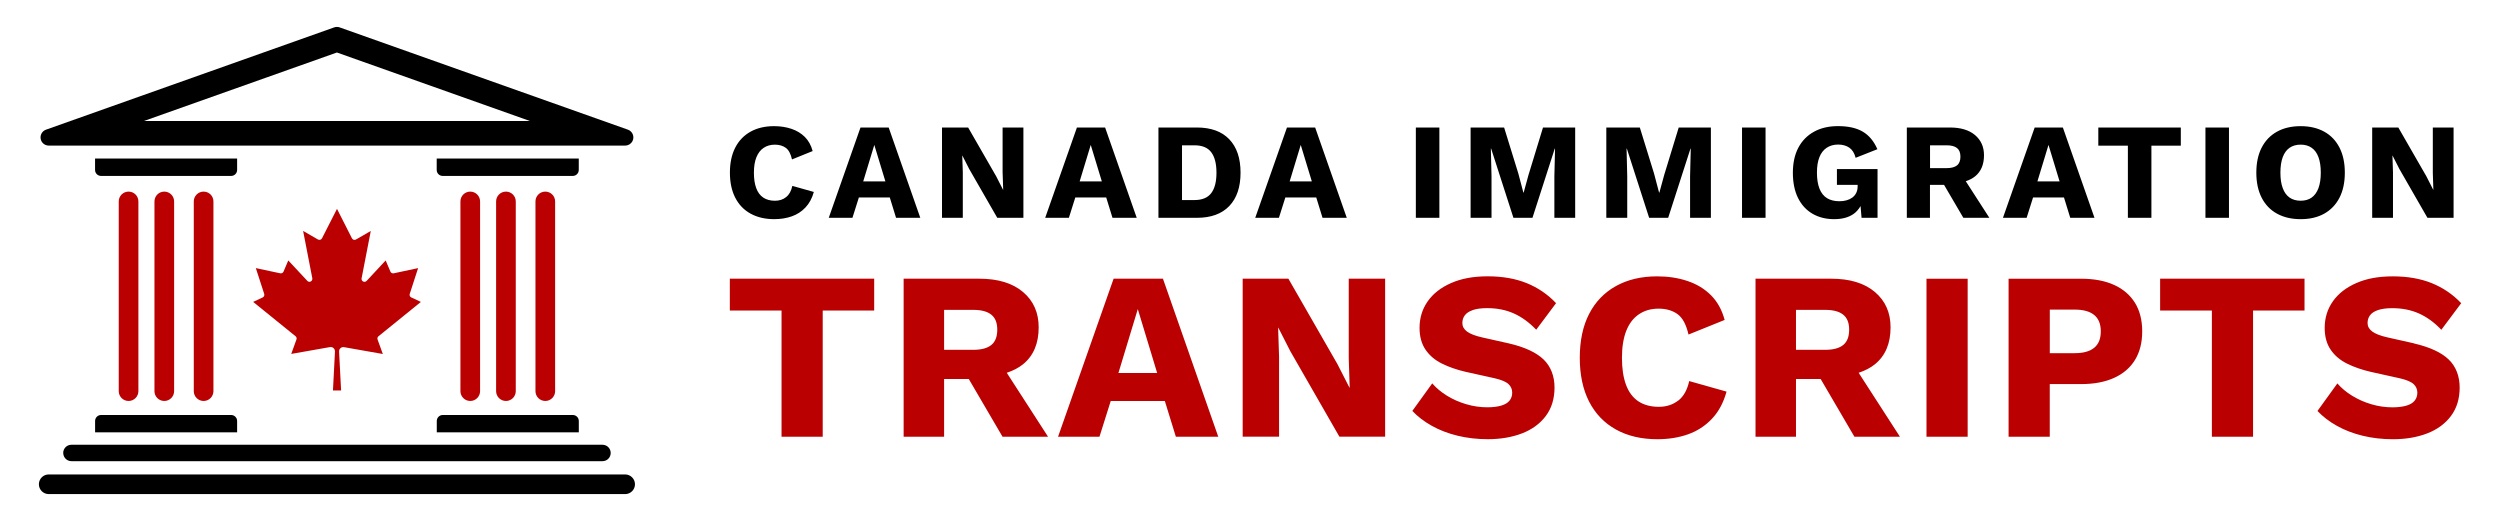 <?xml version="1.0" encoding="UTF-8"?>
<svg xmlns="http://www.w3.org/2000/svg" id="Layer_1" data-name="Layer 1" viewBox="0 0 633.33 132">
  <defs>
    <style>
      .cls-1 {
        fill: #ba0000;
      }
    </style>
  </defs>
  <g>
    <path class="cls-1" d="M106.6,76.48l-2.42-1.13c-.34-.16-.5-.55-.38-.9l2.12-6.53-6.19,1.32c-.35.07-.69-.11-.83-.44l-1.2-2.82-4.83,5.19c-.28.3-.75.31-1.05.03-.18-.17-.26-.43-.22-.68l2.33-12.01-3.74,2.16c-.36.21-.8.09-1.01-.26,0-.02-.02-.03-.03-.05l-3.78-7.45-3.79,7.45c-.18.37-.63.51-1,.33-.02,0-.03-.02-.05-.03l-3.74-2.16,2.33,12.01c.07.4-.18.79-.58.87-.25.05-.5-.04-.68-.22l-4.83-5.18-1.2,2.82c-.14.33-.48.5-.83.44l-6.19-1.32,2.12,6.53c.12.36-.05.74-.38.9l-2.42,1.13,10.74,8.7c.25.2.34.54.23.83l-1.32,3.65,9.81-1.73c.59-.1,1.15.29,1.25.89,0,.07.02.16.02.24l-.51,9.86h2.06l-.51-9.86c-.03-.6.44-1.11,1.03-1.13.08,0,.16,0,.24.02l9.81,1.73-1.32-3.65c-.12-.31-.03-.64.22-.84l10.74-8.7Z"></path>
    <path class="cls-1" d="M32.57,48.54c-1.38,0-2.49,1.12-2.49,2.49v48.06c0,1.38,1.12,2.49,2.49,2.49s2.49-1.12,2.49-2.49v-48.06c0-1.38-1.12-2.49-2.49-2.49Z"></path>
    <path class="cls-1" d="M41.62,48.54c-1.38,0-2.49,1.12-2.49,2.49v48.06c0,1.38,1.12,2.49,2.49,2.49s2.49-1.12,2.49-2.49v-48.06c0-1.38-1.12-2.49-2.49-2.49Z"></path>
    <path class="cls-1" d="M51.58,48.54c-1.38,0-2.49,1.12-2.49,2.49v48.06c0,1.38,1.12,2.49,2.49,2.49s2.49-1.12,2.49-2.49v-48.06c0-1.38-1.12-2.49-2.49-2.49Z"></path>
    <path class="cls-1" d="M119.13,48.54c-1.38,0-2.49,1.12-2.49,2.49v48.06c0,1.38,1.12,2.49,2.49,2.49s2.49-1.12,2.49-2.49v-48.06c0-1.38-1.12-2.49-2.49-2.49Z"></path>
    <path class="cls-1" d="M128.17,48.54c-1.38,0-2.49,1.12-2.49,2.49v48.06c0,1.38,1.12,2.49,2.49,2.49s2.49-1.12,2.49-2.49v-48.06c0-1.38-1.12-2.49-2.49-2.49Z"></path>
    <path class="cls-1" d="M138.14,48.54c-1.38,0-2.49,1.12-2.49,2.49v48.06c0,1.38,1.12,2.49,2.49,2.49s2.49-1.12,2.49-2.49v-48.06c0-1.38-1.12-2.49-2.49-2.49Z"></path>
  </g>
  <g>
    <path d="M24.08,109.53h35.99v-2.88c0-.84-.68-1.52-1.52-1.52H25.61c-.84,0-1.52.68-1.52,1.52v2.88Z"></path>
    <path d="M110.64,109.53h35.99v-2.88c0-.84-.68-1.52-1.52-1.52h-32.94c-.84,0-1.52.68-1.52,1.52v2.88Z"></path>
    <path d="M112.16,44.57h32.94c.84,0,1.52-.68,1.52-1.52v-2.88h-35.99v2.88c0,.84.68,1.52,1.52,1.52Z"></path>
    <path d="M25.61,44.57h32.94c.84,0,1.52-.68,1.52-1.52v-2.88H24.08v2.88c0,.84.68,1.52,1.52,1.52Z"></path>
    <path d="M12.34,36.88h146.03c1.01,0,1.88-.73,2.05-1.72.17-1-.4-1.97-1.35-2.31L86.05,6.94c-.45-.16-.94-.16-1.39,0L11.65,32.85c-.95.34-1.52,1.31-1.35,2.31.17,1,1.04,1.72,2.05,1.72ZM36.46,30.65l48.89-17.35,48.89,17.35H36.46Z"></path>
    <path d="M158.37,120.19H12.34c-1.38,0-2.49,1.12-2.49,2.49s1.12,2.49,2.49,2.49h146.03c1.38,0,2.49-1.12,2.49-2.49s-1.12-2.49-2.49-2.49Z"></path>
    <path d="M16.02,114.75c0,1.15.93,2.08,2.08,2.08h134.53c1.15,0,2.08-.93,2.08-2.08s-.93-2.08-2.08-2.08H18.09c-1.15,0-2.08.93-2.08,2.08Z"></path>
  </g>
  <path d="M200.76,47.1l5.41,1.53c-.44,1.59-1.15,2.91-2.12,3.93-.97,1.03-2.13,1.78-3.47,2.25s-2.82.71-4.44.71c-2.31,0-4.31-.47-6-1.4s-2.98-2.28-3.88-4.04c-.9-1.76-1.35-3.87-1.35-6.34s.45-4.59,1.35-6.34c.9-1.75,2.19-3.1,3.88-4.04,1.69-.94,3.68-1.4,5.96-1.4,1.59,0,3.06.23,4.4.68,1.34.45,2.47,1.14,3.4,2.06.92.93,1.58,2.11,1.97,3.57l-5.23,2.12c-.32-1.43-.85-2.41-1.58-2.94-.73-.53-1.65-.8-2.76-.8s-2.03.27-2.83.8c-.8.53-1.41,1.32-1.84,2.37-.43,1.05-.64,2.36-.64,3.93s.19,2.85.59,3.92c.39,1.06.99,1.86,1.78,2.39.8.53,1.79.8,2.96.8,1.11,0,2.05-.3,2.82-.92.78-.61,1.3-1.55,1.58-2.82ZM225.13,32.3l8.01,22.88h-6.14l-1.59-5.16h-7.83l-1.63,5.16h-6l8.04-22.88h7.14ZM224.3,45.96l-2.81-9.25-2.81,9.25h5.61ZM254,43.84l.14,4.23h-.04l-1.73-3.4-7.11-12.37h-6.62v22.88h5.27v-11.54l-.14-4.23h.03l1.73,3.4,7.11,12.37h6.62v-22.88h-5.27v11.54ZM279.96,32.3l8.01,22.88h-6.14l-1.59-5.16h-7.83l-1.63,5.16h-6l8.04-22.88h7.14ZM279.13,45.96l-2.81-9.25-2.81,9.25h5.61ZM311.41,35.28c1.91,1.99,2.86,4.81,2.86,8.46s-.95,6.47-2.86,8.46c-1.91,1.99-4.65,2.98-8.23,2.98h-9.71v-22.88h9.71c3.58,0,6.32.99,8.23,2.98ZM308.17,43.74c0-2.29-.45-4.01-1.33-5.18s-2.3-1.75-4.25-1.75h-3.15v13.87h3.15c1.94,0,3.36-.58,4.25-1.75s1.33-2.89,1.33-5.18ZM333.17,32.3l8.01,22.88h-6.14l-1.59-5.16h-7.83l-1.63,5.16h-6l8.04-22.88h7.14ZM332.33,45.96l-2.81-9.25-2.81,9.25h5.61ZM358.68,55.18h5.96v-22.88h-5.96v22.88ZM387.31,43.98l-1.32,4.82h-.07l-1.28-4.85-3.6-11.65h-8.49v22.88h5.3v-10.5l-.17-7.04h.07l5.65,17.54h4.82l5.65-17.54h.07l-.17,7.04v10.5h5.27v-22.88h-8.15l-3.57,11.68ZM421.69,43.98l-1.32,4.82h-.07l-1.28-4.85-3.6-11.65h-8.49v22.88h5.3v-10.5l-.17-7.04h.07l5.65,17.54h4.82l5.65-17.54h.07l-.17,7.04v10.5h5.27v-22.88h-8.15l-3.57,11.68ZM441.31,55.18h5.96v-22.88h-5.96v22.88ZM465.37,46.83h5.23v.34c0,.65-.12,1.21-.35,1.68-.23.47-.55.87-.97,1.18-.41.31-.9.55-1.46.71-.55.16-1.17.24-1.84.24-1.25,0-2.29-.26-3.14-.78-.84-.52-1.48-1.32-1.91-2.41-.43-1.09-.64-2.44-.64-4.06s.21-2.85.62-3.9c.41-1.05,1.03-1.85,1.84-2.39.81-.54,1.78-.82,2.91-.82s2.08.27,2.84.8c.76.53,1.29,1.38,1.59,2.56l5.51-2.18c-.88-2.03-2.12-3.52-3.71-4.45-1.59-.94-3.69-1.4-6.27-1.4-2.34,0-4.36.47-6.08,1.42-1.72.95-3.04,2.3-3.97,4.06-.92,1.75-1.38,3.87-1.38,6.34s.44,4.66,1.32,6.41c.88,1.75,2.11,3.08,3.69,3.99,1.58.9,3.39,1.35,5.42,1.35s3.61-.42,4.87-1.27c.79-.53,1.37-1.24,1.85-2.05l.25,2.97h4.05v-12.34h-10.29v3.99ZM498,45.92l5.97,9.26h-6.59l-4.89-8.35h-3.57v8.35h-5.86v-22.88h10.92c2.72,0,4.85.64,6.36,1.92,1.51,1.28,2.27,2.99,2.27,5.11,0,2.34-.75,4.12-2.25,5.34-.66.54-1.47.94-2.37,1.24ZM488.94,42.59h4.23c1.15,0,2.02-.23,2.6-.69.58-.46.87-1.2.87-2.22s-.29-1.72-.87-2.18c-.58-.46-1.44-.69-2.6-.69h-4.23v5.79ZM522.59,32.3l8.01,22.88h-6.14l-1.59-5.16h-7.83l-1.63,5.16h-6l8.04-22.88h7.14ZM521.76,45.96l-2.81-9.25-2.81,9.25h5.61ZM531.57,36.91h7.49v18.27h5.96v-18.27h7.45v-4.61h-20.9v4.61ZM558.71,55.18h5.96v-22.88h-5.96v22.88ZM592.67,37.4c.9,1.76,1.35,3.87,1.35,6.34s-.45,4.59-1.35,6.34c-.9,1.75-2.19,3.1-3.86,4.04s-3.67,1.4-5.98,1.4-4.31-.47-6-1.4-2.98-2.28-3.88-4.04c-.9-1.76-1.35-3.87-1.35-6.34s.45-4.59,1.35-6.34c.9-1.75,2.19-3.1,3.88-4.04,1.69-.94,3.69-1.4,6-1.4s4.3.47,5.98,1.4c1.68.93,2.96,2.28,3.86,4.04ZM587.93,43.74c0-1.57-.2-2.88-.59-3.93-.39-1.05-.96-1.84-1.72-2.37-.75-.53-1.68-.8-2.79-.8s-2.05.27-2.81.8c-.76.53-1.34,1.32-1.73,2.37-.39,1.05-.59,2.36-.59,3.93s.19,2.85.59,3.92c.39,1.06.97,1.86,1.73,2.39.76.53,1.7.8,2.81.8s2.04-.27,2.79-.8c.75-.53,1.32-1.33,1.72-2.39.39-1.06.59-2.37.59-3.92ZM616.31,32.3v11.54l.14,4.23h-.04l-1.73-3.4-7.11-12.37h-6.62v22.88h5.27v-11.54l-.14-4.23h.03l1.73,3.4,7.11,12.37h6.62v-22.88h-5.27Z"></path>
  <path class="cls-1" d="M184.88,70.6h36.58v8.07h-13.04v31.97h-10.43v-31.97h-13.1v-8.07ZM255.04,94.43l10.46,16.2h-11.53l-8.55-14.62h-6.25v14.62h-10.25v-40.03h19.11c4.77,0,8.48,1.12,11.13,3.37,2.65,2.24,3.97,5.23,3.97,8.95,0,4.08-1.31,7.2-3.94,9.34-1.16.95-2.57,1.65-4.15,2.18ZM239.17,88.62h7.4c2.02,0,3.54-.4,4.55-1.21s1.52-2.1,1.52-3.88-.51-3.01-1.52-3.82-2.53-1.21-4.55-1.21h-7.4v10.13ZM294.61,70.6l14.01,40.03h-10.74l-2.79-9.04h-13.71l-2.85,9.04h-10.49l14.07-40.03h12.5ZM293.15,94.5l-4.91-16.2-4.91,16.2h9.83ZM341.68,90.8l.24,7.4h-.06l-3.04-5.95-12.43-21.65h-11.58v40.03h9.22v-20.2l-.24-7.4h.06l3.03,5.94,12.43,21.65h11.59v-40.03h-9.22v20.2ZM373.09,78.55c.93-.32,2.14-.49,3.64-.49,2.55,0,4.82.46,6.83,1.37,2,.91,3.87,2.28,5.61,4.1l5.03-6.73c-2.1-2.22-4.58-3.91-7.43-5.07-2.85-1.15-6.14-1.73-9.86-1.73s-6.69.57-9.28,1.7c-2.59,1.13-4.57,2.68-5.95,4.64-1.37,1.96-2.06,4.2-2.06,6.7,0,2.22.5,4.07,1.52,5.55,1.01,1.48,2.39,2.65,4.15,3.52,1.76.87,3.77,1.57,6.03,2.09l7.4,1.64c1.7.4,2.85.9,3.46,1.49s.91,1.3.91,2.15c0,.77-.22,1.44-.67,2-.45.57-1.15.99-2.09,1.27-.95.28-2.14.43-3.55.43-1.82,0-3.61-.26-5.37-.79-1.76-.52-3.38-1.24-4.85-2.15-1.48-.91-2.72-1.95-3.73-3.12l-5.04,6.98c1.33,1.42,2.97,2.67,4.91,3.76s4.12,1.93,6.55,2.52c2.43.59,4.98.88,7.64.88,3.27,0,6.19-.5,8.73-1.49,2.55-.99,4.55-2.47,6.01-4.43,1.46-1.96,2.18-4.36,2.18-7.19s-.93-5.32-2.79-7.1c-1.86-1.78-4.79-3.13-8.8-4.06l-6.73-1.51c-1.78-.4-3.06-.9-3.85-1.49-.79-.59-1.18-1.3-1.18-2.15,0-.73.2-1.38.61-1.94.41-.56,1.07-1.01,2-1.33ZM425.17,101.45c-1.36,1.07-3,1.61-4.94,1.61-2.06,0-3.79-.47-5.19-1.4-1.39-.93-2.43-2.32-3.12-4.18-.69-1.86-1.03-4.15-1.03-6.85s.38-5.05,1.12-6.89,1.82-3.22,3.22-4.15,3.04-1.4,4.94-1.4,3.55.47,4.82,1.4,2.19,2.65,2.76,5.16l9.16-3.7c-.69-2.55-1.84-4.63-3.46-6.25-1.62-1.62-3.6-2.82-5.95-3.61-2.34-.79-4.91-1.18-7.7-1.18-4,0-7.48.82-10.43,2.46-2.95,1.64-5.22,3.99-6.8,7.07-1.58,3.07-2.36,6.78-2.36,11.1s.79,8.03,2.36,11.1c1.58,3.07,3.84,5.43,6.8,7.07,2.95,1.64,6.45,2.46,10.49,2.46,2.83,0,5.42-.41,7.76-1.24,2.35-.83,4.37-2.14,6.07-3.94,1.7-1.8,2.93-4.09,3.7-6.88l-9.46-2.67c-.49,2.22-1.4,3.87-2.76,4.94ZM470.85,94.43l10.46,16.2h-11.53l-8.55-14.62h-6.25v14.62h-10.25v-40.03h19.11c4.77,0,8.48,1.12,11.13,3.37,2.65,2.24,3.97,5.23,3.97,8.95,0,4.08-1.31,7.2-3.94,9.34-1.16.95-2.57,1.65-4.15,2.18ZM454.98,88.62h7.4c2.02,0,3.54-.4,4.55-1.21s1.52-2.1,1.52-3.88-.51-3.01-1.52-3.82-2.53-1.21-4.55-1.21h-7.4v10.13ZM488.04,110.64h10.43v-40.03h-10.43v40.03ZM540.87,76.73c1.21,1.98,1.82,4.39,1.82,7.22s-.61,5.24-1.82,7.22c-1.21,1.98-2.97,3.5-5.28,4.55s-5.09,1.58-8.37,1.58h-7.95v13.34h-10.43v-40.03h18.38c3.27,0,6.06.53,8.37,1.58,2.3,1.05,4.06,2.57,5.28,4.55ZM532.2,83.95c0-1.86-.56-3.24-1.67-4.15-1.11-.91-2.76-1.37-4.94-1.37h-6.31v11.04h6.31c2.18,0,3.83-.45,4.94-1.37,1.11-.91,1.67-2.29,1.67-4.15ZM547.24,78.67h13.1v31.97h10.43v-31.97h13.04v-8.07h-36.58v8.07ZM611.54,86.98l-6.73-1.51c-1.78-.4-3.06-.9-3.85-1.49-.79-.59-1.18-1.3-1.18-2.15,0-.73.2-1.38.61-1.94.41-.56,1.07-1.01,2-1.33.93-.32,2.14-.49,3.64-.49,2.55,0,4.82.46,6.83,1.37,2,.91,3.87,2.28,5.61,4.1l5.03-6.73c-2.1-2.22-4.58-3.91-7.43-5.07-2.85-1.15-6.14-1.73-9.86-1.73s-6.69.57-9.28,1.7c-2.59,1.13-4.57,2.68-5.95,4.64-1.37,1.96-2.06,4.2-2.06,6.7,0,2.22.5,4.07,1.52,5.55,1.01,1.48,2.39,2.65,4.15,3.52,1.76.87,3.77,1.57,6.03,2.09l7.4,1.64c1.7.4,2.85.9,3.46,1.49s.91,1.3.91,2.15c0,.77-.22,1.44-.67,2-.45.57-1.15.99-2.09,1.27-.95.28-2.14.43-3.55.43-1.82,0-3.61-.26-5.37-.79-1.76-.52-3.38-1.24-4.85-2.15-1.48-.91-2.72-1.95-3.73-3.12l-5.04,6.98c1.33,1.42,2.97,2.67,4.91,3.76s4.12,1.93,6.55,2.52c2.43.59,4.98.88,7.64.88,3.27,0,6.19-.5,8.73-1.49,2.55-.99,4.55-2.47,6.01-4.43,1.46-1.96,2.18-4.36,2.18-7.19s-.93-5.32-2.79-7.1c-1.86-1.78-4.79-3.13-8.8-4.06Z"></path>
</svg>
